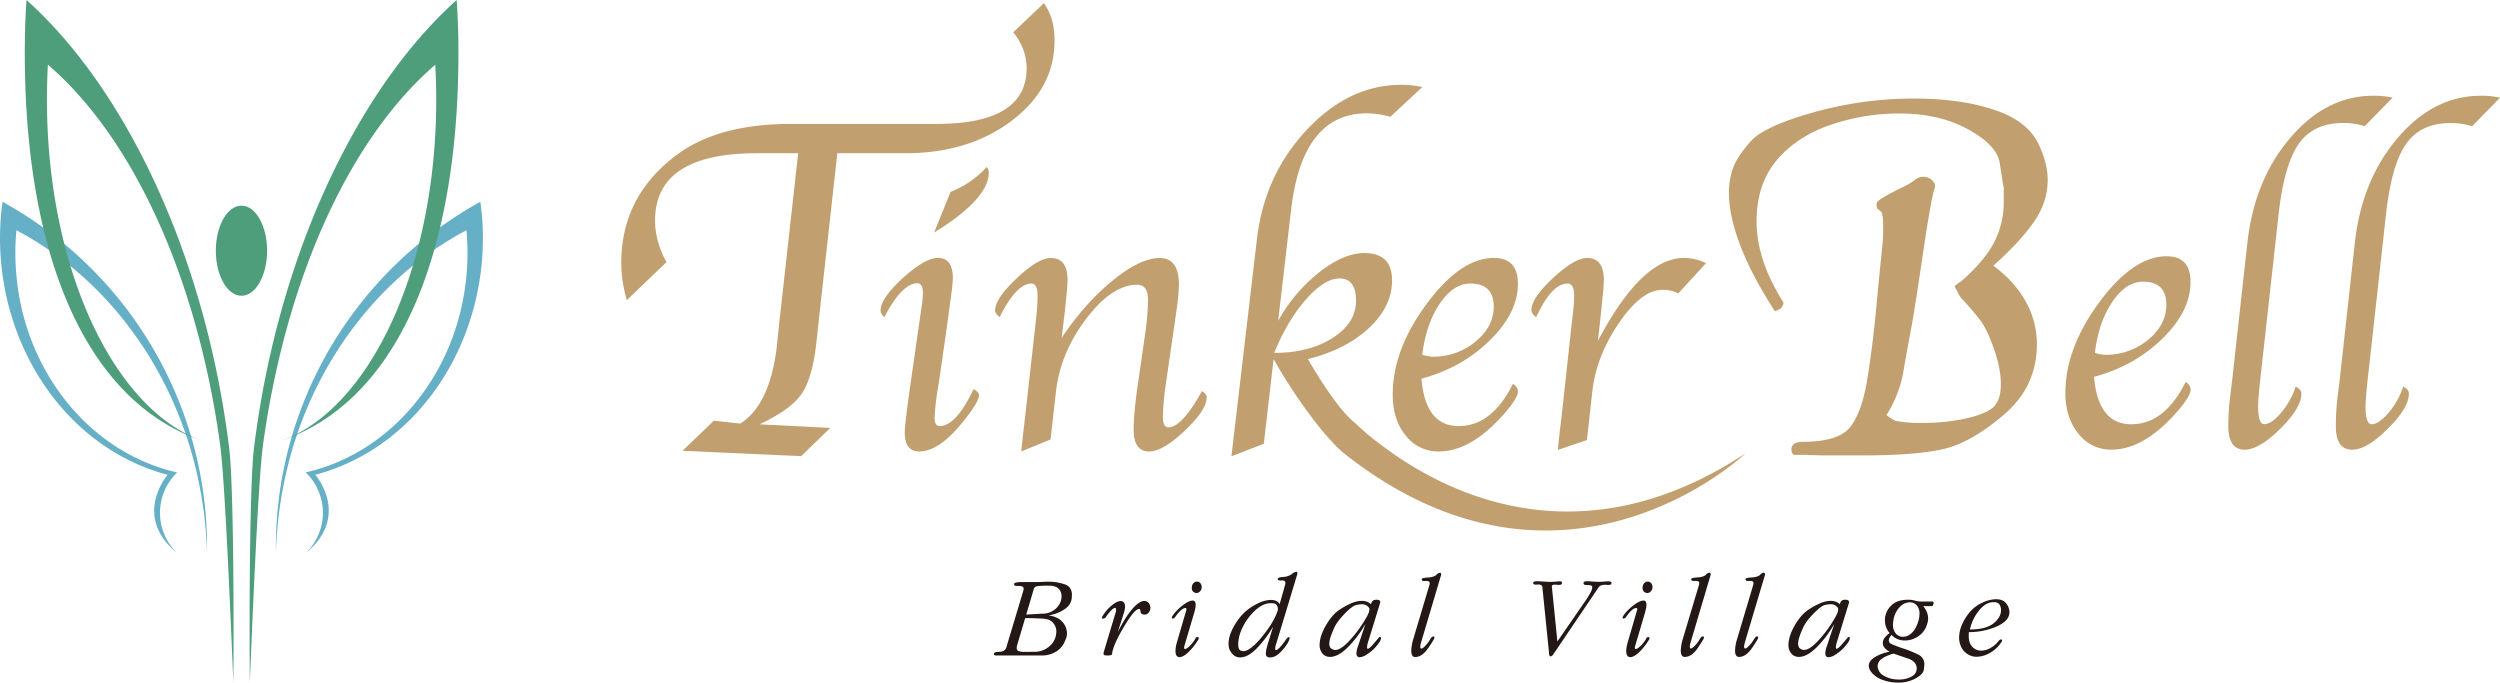 <svg xmlns="http://www.w3.org/2000/svg" viewBox="0 0 1566.29 427.7"><defs><style>.cls-1{fill:#c19f6e;}.cls-2{fill:#231815;}.cls-3{fill:#65b0c6;}.cls-4{fill:#4f9e7b;}</style></defs><g id="レイヤー_2" data-name="レイヤー 2"><g id="レイヤー_1-2" data-name="レイヤー 1"><path class="cls-1" d="M864.1,277.83a135.73,135.73,0,0,1-14.7-12.47q-11.68-9.09-30-40.39,23.82-5.94,38.29-19.48t14.46-29.84q0-17.11-17.39-17.1-12.91,0-28.37,12.16a101.53,101.53,0,0,0-25.6,30.3l8.14-69.91Q816,71,856.38,71a54.06,54.06,0,0,1,14.68,2.19l20-18.64A58.8,58.8,0,0,0,878,53.14q-32.91,0-59.42,28.35t-31.13,68.65L774.13,263.57l-1.1,9.06-1.09,9.59-.41,3.63L791.8,278l6.12-53,3.39,5.84a325.46,325.46,0,0,0,28.24,40.45c6.75,7.33,7.68,9.08,15.65,15.21C981.29,391.13,1093.67,284,1093.67,284c-105.3,69.54-191,23.58-229.57-6.2m-65.77-56.74q8.14-20.07,19.77-33.34t21.14-13.27q10.35,0,10.33,14T834.9,211.71Q820.22,221.11,798.33,221.09Z"/><path class="cls-1" d="M417.54,164.24,392.73,188a82.11,82.11,0,0,1-3.49-23.27q0-41.88,34.86-67.78,26-19.32,71.71-19.32h90.9q56.5,0,56.48-34.89c0-8.09-2.8-15.63-8.36-22.53L654,2q6.69,9.12,6.69,23.44,0,30-27,50.32T566.91,96H524.59L513.17,199l-1.84,16.9q-2.56,21.63-9.36,31.22t-26.1,18.73l44.31,2.26-18.27,17.68-74.3-3.35,19.63-18.87,16.59,1.81q18.42-11.72,22.84-48l1.52-14.77L500.07,96H474.19Q410.4,96,410.4,138.2,410.4,151,417.54,164.24Z"/><path class="cls-1" d="M610,243.75c2.22,1.33,3.35,2.6,3.35,3.83q0,4.46-10.74,17.51-14.45,17.76-26.77,17.76-9,0-9-12,0-5,3.72-31.08l4.8-33.55,1.24-8.51,1-6.78a54.43,54.43,0,0,0,.61-7.28c0-4.1-1.14-6.16-3.44-6.16-6.41,0-13.34,7.06-20.72,21.2-1.57-1.39-2.34-2.79-2.34-4.18q0-7.53,13.87-20.23t22.14-12.71c6.16,0,9.25,4.29,9.25,12.83a96.31,96.31,0,0,1-1,10.11l-1.1,8.26c-.08.68-.53,4-1.35,10l-5.06,35.26L587.15,246a146.06,146.06,0,0,0-1.59,15.64c0,3.55,1,5.31,3.08,5.31q10.35,0,21.33-23.18m-24.77-98,10.34-25.52a60.55,60.55,0,0,0,22.69-15.68,6,6,0,0,1,1.25,3.59Q619.48,124.63,585.2,145.71Z"/><path class="cls-1" d="M661.52,245.73l-3.33,29.59-18.37,7.53.37-3.44,1-9.15,1-8.64,6.41-57.22.74-6.53c.49-5.1.73-9.2.73-12.33q0-7.89-3.94-7.89-9.25,0-19.85,21c-1.91-1.56-2.85-2.92-2.85-4.06q0-7.41,13.51-20.16c9-8.52,16.08-12.78,21.27-12.78q10.62,0,10.61,13.57c0,2.31-.21,5.38-.61,9.25l-1,10-1,8.38-1,8.76q14.53-21.7,31.88-35.83t29.52-14.13q12,0,12,16.66a127.89,127.89,0,0,1-1.38,15.18l-6.65,46a162.52,162.52,0,0,0-2,21.81c0,4.28,1.14,6.43,3.44,6.43q8.51,0,21-22.69c2,1.22,3,2.5,3,3.81q0,8-13.76,21t-22.39,13q-9.61,0-9.61-13.81,0-10.11,2.59-28l4.31-29.84a172.47,172.47,0,0,0,2.1-23.06c0-6.51-2.26-9.75-6.79-9.75q-15.78,0-32,21.4T661.52,245.73Z"/><path class="cls-1" d="M902,190.28q8.56-12.61,19.18-12.63,14.65,0,14.67,14.42,0,12.6-11.47,22a41,41,0,0,1-26.77,9.38,20.32,20.32,0,0,1-6.53-1.23q2.36-19.26,10.92-31.9m12,76.65q-21,0-23.42-29.71,25.28-6.79,42.85-24.06T951,177.78q0-16.17-15.06-16.17-20.83,0-42.12,28.79t-21.26,56.92q0,15.56,8.12,25.53a25.56,25.56,0,0,0,20.73,10q20.58,0,41.67-24.42,7.92-9.26,7.92-13.06c0-1.91-1-3.54-3.09-4.94Q934.7,266.94,914,266.93Z"/><path class="cls-1" d="M1002.25,203.42l-1.1,10.12q27.36-51.93,53.89-51.93a32.51,32.51,0,0,1,13.82,3.23l-17.39,19a20.63,20.63,0,0,0-10.12-2.23q-12.82,0-27.08,20.8t-16.69,43.22l-3.35,30.08L976,281.87l.37-3.72.86-8,1-8,6.41-58.72.73-6.41a106.65,106.65,0,0,0,.88-11.83c0-5-1.41-7.53-4.2-7.53q-9.87,0-19.62,21.08c-2.06-1.55-3-3.16-3-4.79q.38-7.53,13.76-19.92t21.14-12.41c7,0,10.49,4.62,10.49,13.81a87.85,87.85,0,0,1-.61,9l-.86,8.62Z"/><path class="cls-1" d="M1323.4,189.14q8.58-12.64,19.18-12.66,14.67,0,14.68,14.44,0,12.57-11.47,22a41.09,41.09,0,0,1-26.78,9.36,20.32,20.32,0,0,1-6.53-1.23q2.32-19.24,10.92-31.87m12,76.65q-21,0-23.43-29.73,25.29-6.78,42.86-24t17.57-35.41q0-16.12-15-16.14-20.85,0-42.12,28.79T1294,246.18q0,15.51,8.15,25.52a25.58,25.58,0,0,0,20.73,10q20.57,0,41.67-24.41,7.9-9.24,7.9-13.08c0-1.88-1-3.53-3.08-4.94Q1356.14,265.81,1335.42,265.79Z"/><path class="cls-1" d="M1438.27,242.22c2.39,1.16,3.58,2.63,3.58,4.45q0,8.88-13.25,22c-8.86,8.71-16.26,13.06-22.26,13.06q-10.26,0-10.25-14.8a154.06,154.06,0,0,1,1.12-18.37l1.35-11,9.51-85.83q4.44-39.21,26.94-65.48T1486.86,60A51.31,51.31,0,0,1,1499,61.18l-17.51,17.88a42.26,42.26,0,0,0-13.55-2q-18.53,0-27.7,13t-12.65,44.09l-11.47,103.34q-1.35,12-1.35,17.14c0,7.39,1.27,11.11,3.82,11.11q4.56,0,10.73-7.35A47.54,47.54,0,0,0,1438.27,242.22Z"/><path class="cls-1" d="M1505.62,242.22c2.37,1.16,3.57,2.63,3.57,4.45q0,8.88-13.26,22t-22.25,13.06q-10.25,0-10.24-14.8a156.09,156.09,0,0,1,1.1-18.37l1.37-11,9.49-85.83q4.42-39.21,26.95-65.48T1554.21,60a51.34,51.34,0,0,1,12.08,1.22l-17.51,17.88a42.39,42.39,0,0,0-13.57-2q-18.49,0-27.69,13t-12.64,44.09l-11.46,103.34c-.9,8-1.37,13.7-1.37,17.14,0,7.39,1.28,11.11,3.84,11.11q4.56,0,10.73-7.35A47.87,47.87,0,0,0,1505.62,242.22Z"/><path class="cls-1" d="M1277,89.86q5.93,12.44,5.91,22.91,0,13.76-8.59,26.19t-25.47,27.51q13.32,9.81,20.29,22.42a54.35,54.35,0,0,1,7,26.68q0,26.53-20.45,44.05t-37.63,21.59q-17.17,4.11-51.24,4.11h-23c-3.86,0-7.76-.12-11.7-.32h-8.3c-1-.66-1.47-2-1.47-3.95.39-2.83,2.75-4.24,7.1-4.24q22.5,0,29.77-9.32t10.51-29q3.29-19.65,5.64-44.37t3.4-34.55c.7-6.55,1.05-11,1.05-13.27v-4.73q0-7.86-1.35-9c-.88-.75-1.72-1.47-2.51-2.13-.41-1.95-.35-3.26.14-3.91s2.12-1.81,4.9-3.45,6.16-3.42,10.22-5.41a45.12,45.12,0,0,0,8.43-4.9,8.25,8.25,0,0,1,5.35-2,7.78,7.78,0,0,1,5.61,2.3c1.59,1.54,2.08,3.17,1.49,4.9q-2.09,5.27-7.41,41.42t-7.55,47.63q-2.23,11.49-4.88,27.19a75.64,75.64,0,0,1-10.38,25.87,47.2,47.2,0,0,0,5.63,3.59,86.53,86.53,0,0,0,17.18,1.31,125.86,125.86,0,0,0,26.06-2.61q12.46-2.64,17.63-6.87t5.19-14.74q0-9.82-4.29-22.1t-8.59-18a180.37,180.37,0,0,0-12.3-14.23c-1.37-2.41-2.66-4.81-3.84-7.19l3-2.32,1.18-.65q14.51-12.75,20.59-24.38a54.76,54.76,0,0,0,6.06-25.7v-8.53q-.89-4.55-2.51-15.55t-19.69-21q-18.09-10-43-10A131.85,131.85,0,0,0,1146,78.55q-20.91,7.38-33.18,22.26t-12.29,37.82q0,24.26,16.57,50.42c.59.89.1,2.29-1.47,4.25A24.6,24.6,0,0,1,1112,195q-14.82-22.94-21.77-41.43c-4.66-12.32-7-23.09-7-32.24a46.23,46.23,0,0,1,2.79-16.7q2.82-7.22,11.13-16.39t39-17.84a232,232,0,0,1,63.25-8.66q28.42,0,49.46,6.87T1277,89.86Z"/><path class="cls-2" d="M663.21,368.79a6.6,6.6,0,0,1,1.87,4.86,10.33,10.33,0,0,1-3.36,7.44,12,12,0,0,1-8.85,3.37l-9.92.59,4.67-15.77a2.51,2.51,0,0,1,2-2,52.36,52.36,0,0,1,7.91-.33q3.78,0,5.68,1.88m8.39,4q0-5-4.28-6.66a31.31,31.31,0,0,0-11.42-1.7c-1.14,0-2.34.08-3.63.14s-2.83.06-4.65.06h-4c-1.27,0-2.43,0-3.53,0-3.14,0-4.73.41-4.73,1.24,0,.56.16.89.49,1a3.94,3.94,0,0,0,1.51.2h1.18a5,5,0,0,1,2,.37,1.49,1.49,0,0,1,.78,1.47,8,8,0,0,1-.15,1l-10.5,35A3.91,3.91,0,0,1,629,407.6a5.85,5.85,0,0,1-3,.78c-2.21,0-3.31.46-3.31,1.4,0,.6.5.89,1.55.89h28a16.89,16.89,0,0,0,9.26-2.33,13.47,13.47,0,0,0,5-5.18,29.72,29.72,0,0,0,1.67-4,9.76,9.76,0,0,0,.29-2.32,10.77,10.77,0,0,0-2.82-7.18c-1.87-2.16-4.8-3.55-8.73-4.14a23,23,0,0,0,9.67-3.59q4.9-3.06,4.91-8a9.15,9.15,0,0,0,.07-1.19m-9.78,23.17a11.79,11.79,0,0,1-3.88,8.63,14.15,14.15,0,0,1-10.32,3.82h-.74c-.86,0-1.65.05-2.41.05h-2.26a11.79,11.79,0,0,1-3.9-.46,1.89,1.89,0,0,1-1.28-2,4.67,4.67,0,0,1,0-.53,5,5,0,0,1,.1-.65l5.18-17.5c4,0,7.46.11,10.52.28s5.22.87,6.45,2.09A8.33,8.33,0,0,1,661.82,395.93Z"/><path class="cls-2" d="M720.17,378.6a4.5,4.5,0,0,1-.48,5.14,3.06,3.06,0,0,1-2.4,1.31c-1.69,0-2.59-.59-2.71-1.77s-.41-1.78-.84-1.78q-2.91,0-9.41,10.92c-4.35,7.28-6.84,12.78-7.49,16.46,0,.81-.22,1.3-.66,1.5a6.31,6.31,0,0,1-2.21.29,7.44,7.44,0,0,1-2-.19c-.38-.13-.58-.47-.58-1.07a5.39,5.39,0,0,1,.16-1l7.55-25.1a8.94,8.94,0,0,0,.14-1.18c0-.85-.25-1.27-.74-1.27s-1.24.49-2.26,1.48a28.29,28.29,0,0,0-3.51,4.44,2.46,2.46,0,0,1-1.71.81c-.45,0-.65-.19-.65-.59s.62-1.47,1.91-3.24a23.85,23.85,0,0,1,4.86-4.94c1.93-1.5,3.59-2.25,4.91-2.25q2.82,0,2.82,3.69a9.33,9.33,0,0,1-.14,1.31c-.11.51-.23,1.09-.39,1.74l-4.06,12.79c3.24-6.51,6.34-11.4,9.24-14.7s5.39-4.91,7.42-4.91A3.44,3.44,0,0,1,720.17,378.6Z"/><path class="cls-2" d="M752.82,368.68a4.06,4.06,0,0,1-1.49,2.29,2.72,2.72,0,0,1-2.45.45c-1.47-.39-2.22-1.47-2.22-3.24a8,8,0,0,1,.22-1.35,3.49,3.49,0,0,1,1.18-1.78,3,3,0,0,1,2.31-.65,2.47,2.47,0,0,1,1.81,1.14,3.68,3.68,0,0,1,.7,2.24,4.9,4.9,0,0,1-.06.9m-2.08,32.07a38.67,38.67,0,0,1-6.52,8.17c-2.08,1.87-3.81,2.78-5.18,2.78-1.73,0-2.58-1.31-2.58-3.92a19.78,19.78,0,0,1,.87-5.26l5.78-19.84a4.34,4.34,0,0,0,.22-1c0-.49-.22-.74-.67-.74-1.62,0-3.8,1.93-6.52,5.84a2.14,2.14,0,0,1-1.47.75.48.48,0,0,1-.53-.53c0-.59.72-1.72,2.13-3.36a31.18,31.18,0,0,1,5.46-4.93q3.38-2.44,5.51-2.45a1.52,1.52,0,0,1,1.42.74,3.61,3.61,0,0,1,.45,1.86,8.85,8.85,0,0,1-.15,1.85c-.1.49-.3,1.35-.59,2.6L742,404.83a2.85,2.85,0,0,0-.15,1c0,.5.19.75.6.75.66,0,1.71-.66,3.06-2a19.63,19.63,0,0,0,3.44-4.49,1.22,1.22,0,0,1,1.26-1,.72.72,0,0,1,.81.81A1.27,1.27,0,0,1,750.74,400.75Z"/><path class="cls-2" d="M790.55,399.12Q783.14,408,778.86,408a5.49,5.49,0,0,1-1.82-.57c-.86-.37-1.28-1.75-1.28-4.19a24.66,24.66,0,0,1,2.5-9.64,34.71,34.71,0,0,1,7.64-10.68q5.11-5,10.2-5a14.28,14.28,0,0,1,1.5.06,2.57,2.57,0,0,1,2.21,1.12,4.22,4.22,0,0,1,.82,2.52,5,5,0,0,1-.14,1c-1.7,5-5,10.52-9.94,16.44m22.28-40c0-.54-.24-.82-.73-.82a5.67,5.67,0,0,0-2.87,1.5,10,10,0,0,1-5.35,1.73c-2.27.16-3.39.6-3.39,1.29s.53.9,1.61.9h1a2.64,2.64,0,0,1,1.8.41,1.49,1.49,0,0,1,.4,1.14v.45a1.83,1.83,0,0,1-.13.65l-3.47,12.22c-.9-1.77-2.7-2.65-5.42-2.65-3,0-6.42,1.06-10.21,3.21a31,31,0,0,0-9.15,7.59,39.65,39.65,0,0,0-5.33,8.66,19.83,19.83,0,0,0-1.89,8,10.48,10.48,0,0,0,.54,3.42,10.83,10.83,0,0,0,2.23,3.32,6.08,6.08,0,0,0,4.63,1.78q4.65,0,10.15-5.51A70.72,70.72,0,0,0,797.6,392.6c-.64,2.23-1.55,5.22-2.74,9s-1.78,6.34-1.78,7.73a2.45,2.45,0,0,0,.64,2,3.11,3.11,0,0,0,2.09.56c2.28,0,4.53-1.22,6.78-3.66a28.27,28.27,0,0,0,4.37-5.71,7.9,7.9,0,0,0,1-2.7c0-.45-.15-.66-.45-.66-.53,0-1.34.77-2.4,2.34a33.49,33.49,0,0,1-3.23,4.06c-1.09,1.16-1.9,1.73-2.43,1.73-.34,0-.53-.28-.53-.87a9.72,9.72,0,0,1,.08-1,5.91,5.91,0,0,1,.28-1.14L812.7,360A2.07,2.07,0,0,0,812.83,359.13Z"/><path class="cls-2" d="M854,390.23A74.41,74.41,0,0,1,844.86,402c-3.33,3.47-6.12,5.23-8.39,5.23a4.72,4.72,0,0,1-2.3-.82c-.9-.56-1.34-1.63-1.34-3.26a13.89,13.89,0,0,1,.82-4.11,46.3,46.3,0,0,1,2.07-5.23c1.07-2.66,3.3-5.73,6.62-9.18s5.84-5.32,7.51-5.63a25.68,25.68,0,0,1,3.19-.43,5.56,5.56,0,0,1,3.82,1.28c.95.86,1.31,1.62,1,2.28.21,1.07-1.07,3.79-3.85,8.13m8.53-14.5a4.91,4.91,0,0,0-2.23.46A3.36,3.36,0,0,0,859,378.6a7.23,7.23,0,0,0-2.33-1.51,8.74,8.74,0,0,0-3.51-.63,16.48,16.48,0,0,0-5.48,1.08,41.36,41.36,0,0,0-8,4.19c-3.3,2-6.25,5.4-8.93,10s-4,8.78-4,12.49a8.17,8.17,0,0,0,1.74,5.14,5.86,5.86,0,0,0,4.86,2.19q5.1,0,11.28-6.23a66.92,66.92,0,0,0,10.86-14.5l-4.67,14a14.85,14.85,0,0,0-1,4.42,2.84,2.84,0,0,0,.56,1.95,2,2,0,0,0,1.52.58,8.79,8.79,0,0,0,4.37-1.71,26.21,26.21,0,0,0,4.41-3.43,26.87,26.87,0,0,0,3.14-3.76,6.23,6.23,0,0,0,1.42-3c0-.54-.33-.81-1-.81,0,0-1.11,1.22-3.18,3.7s-3.43,3.68-4.08,3.68c-.34,0-.51-.28-.51-.87a15,15,0,0,1,.74-3.63l7.55-24.51C864.82,376.3,864.06,375.73,862.53,375.73Z"/><path class="cls-2" d="M902.94,360l-12.8,43.17a8.07,8.07,0,0,0-.3,2.08c0,.73.22,1.1.66,1.1.6,0,1.5-.65,2.7-2a19.36,19.36,0,0,0,2.81-3.78c.69-1.2,1.34-1.81,2-1.81.45,0,.68.3.68.9,0,.42-1.29,2.54-3.86,6.32s-5.31,5.65-8.2,5.65c-1.64,0-2.45-1.35-2.45-4.06a29,29,0,0,1,1.33-7.41l9.92-33.24a4.88,4.88,0,0,0,.3-1.49,1.34,1.34,0,0,0-.41-1.07,3.33,3.33,0,0,0-1.81-.34h-1a3.34,3.34,0,0,1-1.36-.19c-.28-.12-.4-.45-.4-1s1.27-.84,3.87-1,4.33-.76,5.23-1.63a3.66,3.66,0,0,1,2.22-1.35C902.65,358.83,902.94,359.21,902.94,360Z"/><path class="cls-2" d="M1009.62,365.2a1,1,0,0,1-.47,1,3.19,3.19,0,0,1-1.53.27c-.84,0-1.51-.08-2-.08a8.23,8.23,0,0,0-2.37.34,3.18,3.18,0,0,0-1.78,1.38l-28,41.38c-.69,1.15-1.36,1.72-2,1.72s-1-.78-1-2.32l-4.07-40.2a2.31,2.31,0,0,0-.67-2,3.26,3.26,0,0,0-1.92-.49c-.83.07-1.43.08-1.77.08-1,0-1.49-.36-1.49-1.11s.92-1,2.73-1c.9,0,2.23.07,4,.19s2.86.18,3.19.18c1.49,0,2.69,0,3.59-.1l3.16-.27c.94,0,1.41.33,1.41,1,0,.86-.63,1.26-1.86,1.26q-.45,0-1.41-.06c-.65-.06-1.08-.09-1.32-.09-1.19,0-1.78.4-1.78,1.19l3.47,34.43,18.06-26.2a50.24,50.24,0,0,0,2.94-4.94,7,7,0,0,0,.84-2.78,1.09,1.09,0,0,0-.74-1.14,6.55,6.55,0,0,0-2-.27,7.36,7.36,0,0,1-2.06-.2c-.45-.17-.67-.55-.67-1.2s.75-1,2.28-1c.76,0,2,.07,3.72.19s2.83.18,3.32.18c.9,0,2.09-.06,3.6-.18l2.4-.19C1008.9,364.23,1009.62,364.56,1009.62,365.2Z"/><path class="cls-2" d="M1035.31,367.78a3.77,3.77,0,0,0-.72-2.24,2.49,2.49,0,0,0-1.81-1.14,2.94,2.94,0,0,0-2.29.65,3.31,3.31,0,0,0-1.18,1.78,6.56,6.56,0,0,0-.23,1.35c0,1.77.74,2.85,2.23,3.24a2.69,2.69,0,0,0,2.43-.45,3.87,3.87,0,0,0,1.49-2.29,4.53,4.53,0,0,0,.08-.9m-1.86,32.15a.72.72,0,0,0-.81-.81,1.25,1.25,0,0,0-1.27,1,19.87,19.87,0,0,1-3.43,4.49c-1.37,1.3-2.39,2-3.08,2-.39,0-.59-.25-.59-.75a3.11,3.11,0,0,1,.14-1l6.37-21.55c.3-1.25.49-2.11.59-2.6a9.49,9.49,0,0,0,.16-1.85,3.71,3.71,0,0,0-.45-1.86,1.53,1.53,0,0,0-1.4-.74q-2.15,0-5.51,2.45a30.4,30.4,0,0,0-5.49,4.93c-1.41,1.64-2.1,2.77-2.1,3.36,0,.35.16.53.51.53a2.24,2.24,0,0,0,1.49-.75c2.71-3.91,4.87-5.84,6.51-5.84.44,0,.67.25.67.74a3.6,3.6,0,0,1-.23,1l-5.77,19.84a20,20,0,0,0-.9,5.26q0,3.92,2.59,3.92c1.39,0,3.1-.91,5.19-2.78a38.36,38.36,0,0,0,6.51-8.17A1.28,1.28,0,0,0,1033.45,399.93Z"/><path class="cls-2" d="M1071.8,360,1059,403.12a8.42,8.42,0,0,0-.28,2.08c0,.73.2,1.1.65,1.1s1.49-.65,2.71-2a19.86,19.86,0,0,0,2.82-3.78c.65-1.2,1.31-1.81,2-1.81.43,0,.65.3.65.9,0,.42-1.28,2.54-3.83,6.32s-5.31,5.65-8.23,5.65q-2.45,0-2.45-4.06a29,29,0,0,1,1.33-7.41l9.94-33.24a5.43,5.43,0,0,0,.28-1.49,1.34,1.34,0,0,0-.41-1.07,3.25,3.25,0,0,0-1.81-.34h-1a3.49,3.49,0,0,1-1.37-.19c-.26-.12-.41-.45-.41-1s1.31-.84,3.88-1,4.35-.76,5.23-1.63a3.64,3.64,0,0,1,2.22-1.35C1071.49,358.83,1071.8,359.21,1071.8,360Z"/><path class="cls-2" d="M1105.84,360,1093,403.12a9.49,9.49,0,0,0-.28,2.08c0,.73.22,1.1.65,1.1.59,0,1.51-.65,2.71-2a19.86,19.86,0,0,0,2.82-3.78c.65-1.2,1.31-1.81,2-1.81.45,0,.65.3.65.9,0,.42-1.26,2.54-3.84,6.32s-5.3,5.65-8.22,5.65q-2.45,0-2.45-4.06a28.31,28.31,0,0,1,1.35-7.41l9.92-33.24a5.43,5.43,0,0,0,.28-1.49,1.27,1.27,0,0,0-.41-1.07,3.25,3.25,0,0,0-1.81-.34h-1a3.49,3.49,0,0,1-1.37-.19c-.26-.12-.41-.45-.41-1s1.31-.84,3.9-1,4.33-.76,5.23-1.63a3.55,3.55,0,0,1,2.2-1.35C1105.53,358.83,1105.84,359.21,1105.84,360Z"/><path class="cls-2" d="M1147.73,390.23a76.22,76.22,0,0,1-9.14,11.74c-3.35,3.47-6.14,5.23-8.41,5.23a4.79,4.79,0,0,1-2.3-.82c-.88-.56-1.33-1.63-1.33-3.26a13.57,13.57,0,0,1,.82-4.11,48.1,48.1,0,0,1,2.06-5.23c1.1-2.66,3.3-5.73,6.63-9.18s5.84-5.32,7.51-5.63a26.23,26.23,0,0,1,3.2-.43,5.51,5.51,0,0,1,3.8,1.28c1,.86,1.31,1.62,1,2.28.2,1.07-1.08,3.79-3.84,8.13m8.51-14.5a4.87,4.87,0,0,0-2.22.46,3.36,3.36,0,0,0-1.27,2.41,7.28,7.28,0,0,0-2.32-1.51,8.81,8.81,0,0,0-3.51-.63,16.53,16.53,0,0,0-5.49,1.08,41.3,41.3,0,0,0-8,4.19c-3.29,2-6.27,5.4-8.94,10s-4,8.78-4,12.49a8.06,8.06,0,0,0,1.75,5.14,5.86,5.86,0,0,0,4.84,2.19q5.12,0,11.31-6.23a66.49,66.49,0,0,0,10.83-14.5l-4.65,14a14.61,14.61,0,0,0-1,4.42,2.84,2.84,0,0,0,.57,1.95,2,2,0,0,0,1.51.58,8.76,8.76,0,0,0,4.37-1.71,27.05,27.05,0,0,0,4.41-3.43,27.58,27.58,0,0,0,3.14-3.76,6.18,6.18,0,0,0,1.41-3c0-.54-.33-.81-1-.81,0,0-1.1,1.22-3.18,3.7s-3.43,3.68-4.09,3.68c-.32,0-.51-.28-.51-.87a15,15,0,0,1,.74-3.63l7.55-24.51C1158.53,376.3,1157.77,375.73,1156.24,375.73Z"/><path class="cls-2" d="M1197,397.2a7.83,7.83,0,0,1-4.78,1.77,5.63,5.63,0,0,1-4.45-2.05,8.27,8.27,0,0,1-1.77-5.64,20.21,20.21,0,0,1,.81-5.13,15.07,15.07,0,0,1,4.19-6.59,8.45,8.45,0,0,1,5.45-2.2,5.69,5.69,0,0,1,4.4,1.88,7.65,7.65,0,0,1,1.74,5.36,15.88,15.88,0,0,1-.45,3.5,19,19,0,0,1-1.33,3.91,13,13,0,0,1-3.81,5.19m2.67-20.93a15.63,15.63,0,0,0-4.12-.54q-7.41,0-11,4a12.6,12.6,0,0,0-3.63,8.45,4.77,4.77,0,0,0,.06.89,10.84,10.84,0,0,0,.94,4.4,10.18,10.18,0,0,0,2,3.16,12.77,12.77,0,0,0-3.09,2.88,5.54,5.54,0,0,0-1.22,3.32,4.85,4.85,0,0,0,1,2.9,10.21,10.21,0,0,0,3.31,2.6,26.61,26.61,0,0,0-9.64,3.59c-2.32,1.55-3.47,3.31-3.47,5.28,0,1.5.8,3.09,2.41,4.82a16.08,16.08,0,0,0,6.74,4.11,27.36,27.36,0,0,0,9.22,1.52,22,22,0,0,0,11-2.63c3.14-1.75,4.84-3.51,5.08-5.26a32.13,32.13,0,0,0,.37-3.38,6.5,6.5,0,0,0-3.7-6.21,74.14,74.14,0,0,0-9.59-3.92,64.23,64.23,0,0,1-7.45-2.84,2.52,2.52,0,0,1-1.55-2.21,5.76,5.76,0,0,1,1.78-3.39,9.9,9.9,0,0,0,3.77,2.62,12.09,12.09,0,0,0,4.51.85,14.73,14.73,0,0,0,8.55-2.73,13.15,13.15,0,0,0,5.31-7.19,11.75,11.75,0,0,0,.74-3.91,10.5,10.5,0,0,0-.68-3.68,15.68,15.68,0,0,0-2.37-4h5.27a1,1,0,0,0,.86-.58,2.74,2.74,0,0,0,.32-1.34c0-.69-.22-1-.67-1h-7.55a12.87,12.87,0,0,1-3.43-.56m-2.16,47.62a16.34,16.34,0,0,1-8,1.81,18.38,18.38,0,0,1-8.92-2.12,7.57,7.57,0,0,1-4.33-6,5.78,5.78,0,0,1,2.23-4.55c1.47-1.25,4-2.44,7.69-3.59,3.31,1.15,6.61,2.26,9.92,3.4,3.12,1.34,4.67,3.31,4.67,5.92A5.59,5.59,0,0,1,1197.51,423.89Z"/><path class="cls-2" d="M1252.85,379.05a6,6,0,0,1,.82,3.18c0,3.06-1.59,5.87-4.78,8.37s-8.08,3.78-14.69,3.78a28.37,28.37,0,0,1,5.55-11.7q4.23-5.4,9.12-5.4h.74a3.06,3.06,0,0,1,1,.14,3.31,3.31,0,0,1,2.28,1.63m-2.28-3.63a20.29,20.29,0,0,0-8.45,2.08,23,23,0,0,0-7.55,5.41,30.41,30.41,0,0,0-5.1,7.8,20.75,20.75,0,0,0-2.09,8.77,13.36,13.36,0,0,0,1.37,6,10.76,10.76,0,0,0,4,4.37,10,10,0,0,0,5.47,1.63,17,17,0,0,0,9-2.77,20,20,0,0,0,6.88-6.78.68.68,0,0,0,.22-.52c0-.54-.22-.81-.65-.81a2.07,2.07,0,0,0-1.35.73A16.65,16.65,0,0,1,1247,406a11.69,11.69,0,0,1-5.72,1.62,7.33,7.33,0,0,1-5.61-2.4c-1.49-1.56-2.22-3.81-2.22-6.73,0-.25,0-.59,0-1.06s.06-.94.1-1.39a42.8,42.8,0,0,0,17.32-3.51q8.08-3.51,8.09-9.06a9.32,9.32,0,0,0-2.09-5.49C1255.55,376.3,1253.42,375.42,1250.57,375.42Z"/><path class="cls-3" d="M302.38,141.19q-.36-7.49-1.44-14.75a247.88,247.88,0,0,0-121.55,160q-1,4.43-1.95,8.91a246,246,0,0,0-4.57,51.1,257.51,257.51,0,0,1,6-48.34c.63-2.81,1.32-5.61,2-8.36,16.7-64.3,57.73-117.17,111.37-145.5.41,4.64.64,9.34.64,14.1,0,67.92-43.53,124.58-101.34,137.62a35.1,35.1,0,0,1,.1,50.48c28.34-23.31,5.88-49,5.88-49C263.75,279.87,305.72,212.41,302.38,141.19Z"/><path class="cls-3" d="M.19,141.19a143,143,0,0,1,1.43-14.75,247.94,247.94,0,0,1,121.57,160c.68,2.95,1.34,5.92,1.93,8.91a246,246,0,0,1,4.57,51.1,256.69,256.69,0,0,0-6-48.34c-.63-2.81-1.33-5.61-2-8.36C105,225.45,63.91,172.58,10.28,144.25q-.64,7-.64,14.1C9.64,226.27,53.16,282.93,111,296a35.12,35.12,0,0,0-.1,50.48c-28.31-23.31-5.85-49-5.85-49C38.81,279.87-3.16,212.41.19,141.19Z"/><path class="cls-4" d="M287.16,25.32Q287,12.5,286.12,0c-61,54.54-111.85,158.12-127,280.75-2.84,23.07-2.95,111.37-2.61,147,1.4-33.6,5.16-126,8.19-148.18a1.36,1.36,0,0,1,0-.29c14.47-105.59,54.71-192.83,108-238.71q.59,10.8.6,21.9c0,106.73-42.52,195.54-98.67,214.25C254.5,250.28,288.76,148.36,287.16,25.32Z"/><path class="cls-4" d="M15.59,25.32c.12-8.55.45-17,1-25.32,61,54.54,111.84,158.12,127,280.75,2.85,23.07,2.95,111.37,2.61,147-1.41-33.6-5.17-126-8.19-148.18a.92.92,0,0,0,0-.29C123.57,173.64,83.33,86.4,30,40.52c-.38,7.2-.59,14.51-.59,21.9C29.44,169.15,72,258,128.11,276.67,48.25,250.28,14,148.36,15.59,25.32Z"/><path class="cls-4" d="M151.28,185.31c8.88,0,16.07-12.64,16.07-28.23s-7.19-28.24-16.07-28.24-16.06,12.65-16.06,28.24S142.42,185.31,151.28,185.31Z"/></g></g></svg>